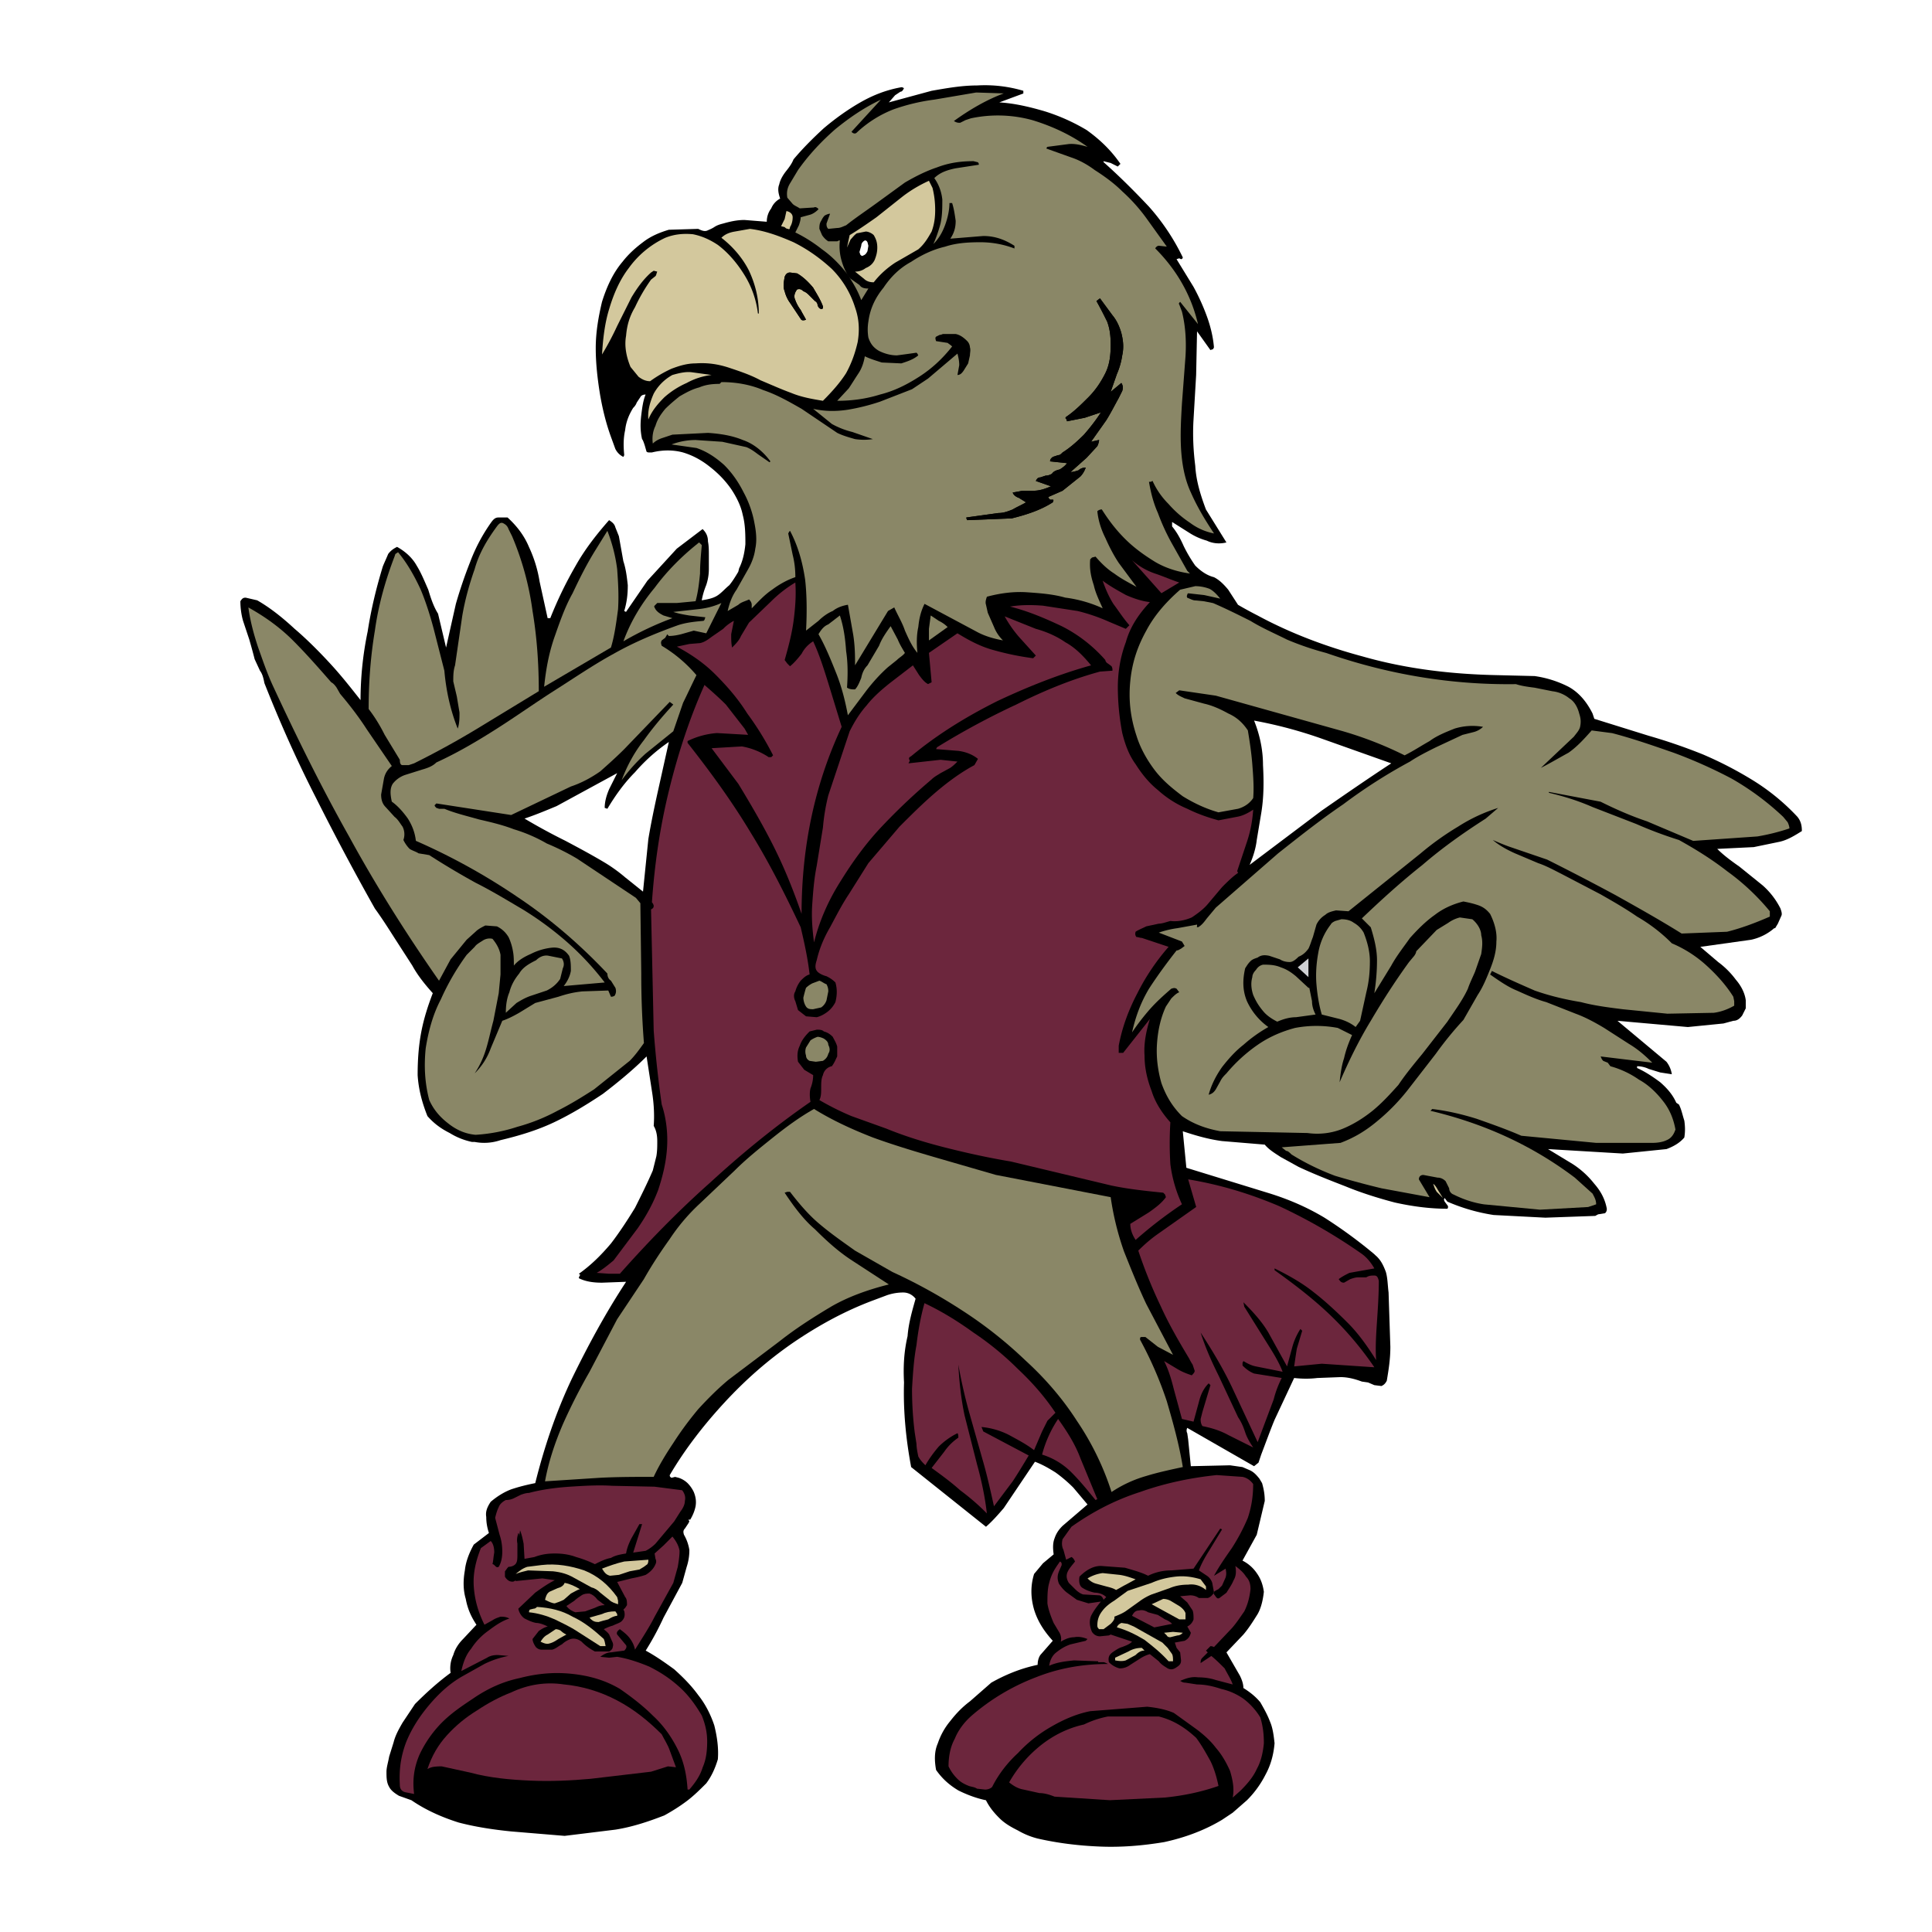 <svg xmlns="http://www.w3.org/2000/svg" width="2500" height="2500" viewBox="0 0 192.756 192.756"><g fill-rule="evenodd" clip-rule="evenodd"><path fill="#fff" d="M0 0h192.756v192.756H0V0z"/><path d="M24.515 59.629c-.267 0-.355.088-.533.355 0 .622.089 1.333.267 1.955l.622 1.866c.178.622.355 1.244.533 1.956l.534 1.155c.267.355.355.8.444 1.244 1.51 3.822 3.199 7.644 5.155 11.465a261.763 261.763 0 0 0 5.865 11.02c.711.978 1.333 1.955 1.955 2.933l1.778 2.756c.533.978 1.245 1.866 2.044 2.755-.444 1.155-.889 2.488-1.156 3.91s-.355 2.844-.355 4.266c.089 1.422.444 2.755.978 4.088.623.712 1.333 1.245 2.222 1.689a6.893 6.893 0 0 0 2.222.889h.266a5.029 5.029 0 0 0 2.578-.178c1.866-.444 3.644-.978 5.333-1.777 1.688-.8 3.288-1.777 4.888-2.844 1.511-1.156 3.022-2.4 4.355-3.733l.533 3.466c.177 1.066.267 2.312.177 3.467.267.444.355.978.355 1.511v.089c0 .444 0 .889-.088 1.422l-.356 1.422c-.533 1.244-1.155 2.488-1.777 3.732-.711 1.156-1.511 2.4-2.399 3.556-.978 1.155-1.955 2.133-3.199 3.021.089.089.178.089.089.178l-.089.178v.089c.711.355 1.511.444 2.311.444l2.399-.089c-2.044 3.11-3.821 6.399-5.421 9.688-1.6 3.377-2.755 6.843-3.644 10.398-.888.178-1.6.355-2.4.621-.711.268-1.422.712-2.044 1.245-.355.532-.533.978-.444 1.511 0 .533.089 1.066.267 1.6l-1.511 1.155c-.444.8-.8 1.688-.889 2.577-.178.979-.178 1.955.089 2.844.178.979.533 1.777 1.066 2.577l-1.333 1.423c-.444.444-.8.978-.978 1.6a3.022 3.022 0 0 0-.266 1.777c-1.333.978-2.489 2.044-3.555 3.11l-1.244 1.866c-.356.623-.711 1.244-.889 1.956l-.444 1.421c-.089.534-.267 1.067-.267 1.512 0 .533 0 1.066.267 1.511.178.355.533.622.977.889l1.245.444c1.421.978 3.021 1.688 4.71 2.223 1.688.443 3.466.71 5.243.889l5.333.443 5.066-.622c1.688-.267 3.288-.8 4.888-1.422.8-.444 1.511-.889 2.222-1.422.711-.533 1.333-1.155 1.955-1.777.534-.711.889-1.511 1.156-2.399.089-1.156-.089-2.311-.355-3.378-.355-1.066-.889-2.133-1.6-3.021-.711-.978-1.51-1.777-2.399-2.577-.978-.711-1.867-1.333-2.845-1.866a28.61 28.61 0 0 0 1.778-3.288l1.867-3.467.444-1.6a5.19 5.19 0 0 0 .266-1.688 4.358 4.358 0 0 0-.534-1.511c-.088-.267-.088-.444.089-.622l.355-.533.089-.178-.089-.178h.178c.267-.444.444-.889.533-1.333.089-.533 0-.978-.177-1.422a3.21 3.21 0 0 0-.622-.889 2.339 2.339 0 0 0-.889-.533l-.356-.09-.355.09c-.178-.09-.178-.179-.178-.268 1.511-2.577 3.377-4.977 5.421-7.198 2.133-2.311 4.355-4.267 6.933-6.044 2.489-1.688 5.065-3.11 7.91-4.177l1.422-.533a5.022 5.022 0 0 1 1.599-.267c.444 0 .889.178 1.244.622-.355 1.244-.711 2.488-.8 3.732-.355 1.511-.444 3.022-.355 4.622-.089 2.755.178 5.599.711 8.442l7.465 5.955c.623-.533 1.244-1.244 1.777-1.866l3.111-4.621c.711.266 1.334.621 2.045 1.065.621.444 1.242.978 1.777 1.512l1.422 1.688-2.49 2.133c-.355.355-.621.711-.799 1.244-.178.444-.178.978-.09 1.6l-1.064.889-.889 1.066c-.355 1.155-.355 2.311 0 3.555.355 1.156.977 2.134 1.865 3.111l-1.244 1.422c-.178.267-.266.622-.266.978-1.689.355-3.201.978-4.623 1.777l-2.132 1.866c-.711.533-1.333 1.155-1.955 1.955a6.837 6.837 0 0 0-1.245 2.222c-.355.801-.355 1.689-.178 2.667.622.889 1.333 1.511 2.222 2.044.889.444 1.866.8 2.754.978.355.711.801 1.244 1.334 1.777s1.154.889 1.865 1.244a7.595 7.595 0 0 0 1.957.8c1.953.444 3.998.711 6.221.8 2.133.089 4.266-.089 6.398-.444 2.045-.444 4-1.155 5.777-2.222l1.066-.711 1.422-1.244a9.945 9.945 0 0 0 1.865-2.578c.533-.977.801-2.043.889-3.11-.088-.8-.178-1.511-.443-2.133-.268-.711-.623-1.333-.979-1.955-.443-.533-.977-.978-1.688-1.422 0-.444-.178-.889-.355-1.244l-1.334-2.311 1.689-1.777c.533-.623.977-1.333 1.422-2.045.355-.622.533-1.422.621-2.222-.088-.622-.266-1.244-.711-1.865a3.793 3.793 0 0 0-1.422-1.245l1.422-2.577.801-3.377c0-.622-.09-1.156-.268-1.777l-.266-.445c-.355-.443-.623-.711-1.066-.889l-.623-.267-1.244-.177-3.91.089-.266-2.667-.09-.622a.571.571 0 0 1 0-.533l5.422 3.11 1.244.712.443-.356.268-.8c.443-1.155.889-2.399 1.332-3.466l1.955-4.178c.801.09 1.602.09 2.311 0l2.312-.088c.711 0 1.422.178 2.133.444l.621.089.623.267.711.089c.178-.089.355-.178.533-.533.178-1.066.355-2.133.355-3.378l-.178-5.421c-.09-.711-.09-1.422-.268-2.044-.266-.711-.533-1.244-1.066-1.688l-.088-.089a47.772 47.772 0 0 0-4.977-3.645c-1.777-1.065-3.645-1.866-5.689-2.488l-8.086-2.488-.357-3.644c1.334.444 2.578.8 3.912.978l4.266.355c.443.533 1.066.889 1.6 1.244l1.777.978c1.512.711 3.109 1.333 4.711 1.955 1.51.622 3.199 1.155 4.887 1.6 1.6.355 3.377.622 5.244.622.09-.089.09-.267 0-.355l-.266-.355c-.09-.178-.09-.267 0-.355l.266.355a18.598 18.598 0 0 0 4.621 1.333l5.154.267 4.979-.177c.176-.09.266-.178.443-.178l.533-.09c.088-.088.178-.178.178-.444-.178-.978-.621-1.777-1.244-2.488a8.821 8.821 0 0 0-2.133-1.955l-2.488-1.511 7.465.444 4.355-.444c.711-.267 1.332-.622 1.777-1.156.09-.532.09-1.065 0-1.688-.178-.533-.268-1.066-.533-1.6l-.268-.179c-.355-.8-.889-1.422-1.6-2.044-.711-.533-1.51-1.066-2.311-1.422v-.178c.355 0 .801.089 1.156.267l1.154.355 1.156.178a2.684 2.684 0 0 0-.533-1.244l-4.889-4.088 7.021.622 3.555-.355.979-.267c.355 0 .621-.178.889-.533l.355-.711v-.8c-.09-.711-.445-1.422-.979-2.044a8.415 8.415 0 0 0-1.777-1.778l-1.777-1.511 5.066-.71a5.175 5.175 0 0 0 2.311-1.156h.088l.268-.444.355-.8c.088-.178 0-.444-.09-.711a7.631 7.631 0 0 0-1.777-2.311l-2.311-1.866c-.889-.622-1.6-1.155-2.223-1.777l3.645-.178 2.578-.533c.799-.178 1.51-.623 2.221-1.067 0-.534-.088-.978-.443-1.422a21.612 21.612 0 0 0-4.443-3.643 37.78 37.78 0 0 0-4.977-2.578 55.685 55.685 0 0 0-5.422-1.866l-5.422-1.689-.178-.533c-.621-1.245-1.422-2.134-2.398-2.667a10.745 10.745 0 0 0-3.379-1.067l-3.643-.089c-4.623-.089-9.154-.622-13.51-1.866-3.645-.978-7.199-2.311-10.486-4.088a39.139 39.139 0 0 1-1.955-1.066l-.979-1.511c-.443-.533-.889-.977-1.422-1.245-.711-.177-1.334-.621-1.865-1.155a13.98 13.98 0 0 1-1.156-1.956c-.355-.799-.711-1.422-1.156-1.955v-.444l1.689 1.066a6.39 6.39 0 0 0 1.777.8c.533.267 1.244.356 1.955.178l-2.043-3.288c-.535-1.422-.979-2.844-1.066-4.355-.178-1.422-.268-2.933-.178-4.533l.266-4.532.09-4.355 1.332 1.867.268-.089.088-.177c-.088-1.067-.355-2.133-.711-3.111a21.312 21.312 0 0 0-1.332-2.933l-1.689-2.755.266-.088.178.088a.19.19 0 0 0 .178-.178 21.89 21.89 0 0 0-3.377-5.066c-1.422-1.511-2.932-3.021-4.531-4.443v-.089l.711.177.711.355.266-.266c-.977-1.422-2.133-2.488-3.377-3.377a19.411 19.411 0 0 0-4.178-1.867c-1.51-.444-3.021-.8-4.531-.889l2.398-.889v-.268a13.462 13.462 0 0 0-4.621-.533c-1.51 0-3.021.267-4.532.533l-4.266 1.156.622-.711.533-.355c.178 0 .267-.178.355-.355l-.178-.089h-.089c-1.511.267-2.844.8-4.088 1.511s-2.489 1.6-3.644 2.577c-1.067.978-2.133 2.044-3.022 3.11-.178.445-.444.8-.8 1.245-.267.355-.534.8-.623 1.244-.178.444-.089.889.089 1.422a1.934 1.934 0 0 0-.889.978 2.18 2.18 0 0 0-.444 1.333l-2.222-.178c-.8 0-1.511.178-2.133.355-.356.088-.622.178-.889.355s-.533.267-.711.355c-.267.089-.534 0-.889-.178l-2.932.089c-.889.267-1.778.622-2.578 1.244-.711.533-1.422 1.155-2.044 1.955-.978 1.155-1.6 2.577-2.044 3.999-.355 1.511-.622 3.022-.622 4.622 0 1.511.178 3.11.444 4.71.267 1.511.622 2.933 1.155 4.355l.355.978c.178.355.444.623.8.8l.089-.177c-.089-.889-.089-1.689.089-2.489.089-.799.356-1.51.8-2.221.088-.089.266-.267.355-.534l.355-.533c.089-.178.267-.267.533-.267-.266.623-.355 1.422-.444 2.133-.089.8-.089 1.511.089 2.311.089.089.177.355.266.622l.178.622c.089.089.177.089.355.089h.178c1.066-.266 2.133-.266 3.111 0 .889.267 1.777.711 2.666 1.422.8.623 1.511 1.333 2.133 2.222.533.8.978 1.688 1.155 2.577.267.978.267 2.044.267 2.933-.089.889-.267 1.688-.622 2.399l-.089.355c-.267.444-.533.889-.889 1.333-.444.356-.8.8-1.244 1.067-.444.266-.978.355-1.511.444a7.583 7.583 0 0 1 .444-1.511 5.023 5.023 0 0 0 .267-1.6V55.45c0-.533 0-.978-.089-1.422 0-.533-.178-.889-.534-1.244l-2.577 1.956-2.933 3.199-2.133 3.11-.178-.088c.267-.889.355-1.689.355-2.578-.089-.8-.178-1.6-.444-2.399l-.444-2.489-.355-.889c-.089-.355-.355-.533-.622-.711-1.333 1.511-2.488 3.022-3.377 4.622a39.31 39.31 0 0 0-2.489 5.155h-.266l-.8-3.644a12.979 12.979 0 0 0-1.067-3.466c-.444-1.067-1.155-2.044-2.133-2.933h-.889c-.267 0-.444.089-.711.444a17.329 17.329 0 0 0-2.133 4 45.932 45.932 0 0 0-1.422 4.177l-.978 4.355-.8-3.377c-.444-.711-.711-1.511-.978-2.4-.355-.8-.711-1.688-1.156-2.399-.444-.8-1.155-1.422-1.955-1.866-.355.178-.622.355-.889.711-.178.444-.355.8-.533 1.244-.622 2.044-1.155 4.177-1.511 6.488a33.694 33.694 0 0 0-.711 6.843c-.978-1.244-1.955-2.489-3.11-3.733-1.067-1.155-2.311-2.399-3.466-3.377-1.244-1.155-2.488-2.133-3.733-2.844l-1.147-.266zm42.216 14.397l-1.067 4.799c-.355 1.6-.711 3.289-.978 4.888l-.533 5.244-1.778-1.422a15.692 15.692 0 0 0-1.955-1.422c-1.333-.8-2.666-1.511-4-2.222a59.81 59.81 0 0 1-4.088-2.222c1.067-.355 2.133-.8 3.2-1.244l6.043-3.289-.8 1.6c-.267.622-.444 1.244-.444 1.866l.267.089c.799-1.333 1.688-2.578 2.754-3.644a17.626 17.626 0 0 1 3.379-3.021zm58.656 9.776l.445-2.666c.266-1.6.266-3.2.178-4.799 0-1.6-.355-3.11-.889-4.443a44.143 44.143 0 0 1 6.932 1.866l6.754 2.399c-2.311 1.511-4.621 3.11-6.932 4.71l-7.199 5.421c.355-.799.623-1.688.711-2.488z"/><path d="M39.446 55.274l-.089.267c-.889 2.311-1.6 4.799-1.955 7.376-.444 2.666-.622 5.243-.622 7.821.622.8 1.156 1.688 1.6 2.577l1.511 2.488c0 .355.089.533.267.533h.622l.533-.178a86.914 86.914 0 0 0 6.31-3.466l6.132-3.732c0-2.666-.178-5.333-.623-7.999a28.914 28.914 0 0 0-2.043-7.466l-.355-.711a.91.91 0 0 0-.445-.533c-.267-.178-.444-.089-.711.267-.977 1.333-1.777 2.667-2.222 4.266-.533 1.511-.977 3.11-1.244 4.71l-.711 4.888c-.178.533-.178 1.066-.178 1.6l.355 1.51.267 1.6c0 .533 0 1.066-.178 1.6-.711-1.777-1.155-3.732-1.333-5.777l-1.066-4.177c-.356-1.333-.8-2.755-1.333-3.999-.622-1.333-1.333-2.578-2.221-3.644l-.268.179z" fill="#8a8767"/><path d="M33.047 68.072c-1.245-1.422-2.488-2.844-3.822-4.177s-2.844-2.4-4.444-3.289c.178 1.333.533 2.667.978 4 .445 1.245.889 2.578 1.512 3.911 2.31 4.977 4.799 10.042 7.554 14.931 2.666 4.888 5.688 9.688 8.976 14.398l1.156-2.133 1.6-1.955.889-.8c.267-.267.622-.445.978-.623l1.155.089c.533.266.889.622 1.156 1.066.177.356.355.889.444 1.422.089.444.089.978.089 1.422.444-.534 1.066-.889 1.688-1.156A5.985 5.985 0 0 1 55 94.556c.799-.089 1.333.178 1.777.799.178.445.178.979.178 1.512-.089.533-.355 1.065-.711 1.511l4.088-.355a27.785 27.785 0 0 0-3.821-4.089 32.382 32.382 0 0 0-4.354-3.199c-1.512-.889-3.111-1.866-4.711-2.666a78.759 78.759 0 0 1-4.621-2.755l-1.067-.178c-.266-.177-.622-.266-.889-.444a3.224 3.224 0 0 1-.622-.889 1.683 1.683 0 0 0-.088-1.333c-.267-.355-.444-.711-.8-.978l-.889-.977c-.355-.356-.444-.8-.444-1.245l.267-1.511c.088-.533.355-.978.799-1.333l-2.488-3.644c-.8-1.244-1.688-2.4-2.666-3.555l-.355-.622c-.18-.267-.358-.445-.536-.533z" fill="#8a8767"/><path d="M40.424 77.314a2.647 2.647 0 0 0-1.244.889c-.267.444-.267.977-.089 1.777.623.444 1.155 1.066 1.6 1.688.445.71.711 1.422.801 2.222a63.17 63.17 0 0 1 10.131 5.599c3.2 2.133 6.221 4.711 8.977 7.644 0 .267.088.533.355.711l.444.711c.089.267.089.533-.089.8-.178.089-.267.089-.355.089l-.267-.622-2.577.089c-.889.089-1.6.267-2.399.533l-2.311.622-1.6.978c-.622.355-1.155.622-1.688.8l-1.155 2.755a6.654 6.654 0 0 1-1.6 2.488c.534-.799.889-1.6 1.156-2.488s.444-1.777.711-2.755l.533-2.755.178-1.866v-1.956c-.089-.533-.355-1.066-.8-1.6-.355-.089-.711 0-.977.178-.267.177-.623.356-.801.622l-.799.8a24.113 24.113 0 0 0-2.577 4.444c-.8 1.511-1.244 3.199-1.511 4.888-.178 1.777-.088 3.467.356 5.155.444.978 1.066 1.688 1.866 2.311.889.711 1.778 1.066 2.755 1.155a16.524 16.524 0 0 0 4.177-.8 18.722 18.722 0 0 0 4-1.601c1.244-.621 2.399-1.333 3.644-2.133l3.555-2.844c.533-.533.977-1.155 1.421-1.777a87.319 87.319 0 0 1-.267-6.932l-.089-7.021-.444-.533-5.866-3.91a23.779 23.779 0 0 0-3.021-1.511 15.305 15.305 0 0 0-3.288-1.421c-1.156-.445-2.311-.712-3.466-.978-1.244-.355-2.399-.622-3.466-1.066h-.533l-.266-.089c-.089-.088-.178-.177-.178-.266l.178-.178L51 81.314l5.955-2.844c1.066-.355 2.044-.889 2.933-1.511.8-.711 1.6-1.422 2.399-2.222l4.533-4.71.355.267c-1.067 1.155-2.044 2.311-2.933 3.555-.978 1.244-1.688 2.577-2.222 4a17.16 17.16 0 0 1 2.399-2.667l2.755-2.222.978-2.844c.444-.889.889-1.866 1.333-2.755a13.846 13.846 0 0 0-3.466-2.933c-.089-.267-.089-.355 0-.533l.356-.267c.088-.178.177-.267.177-.355l.178.178c.444 0 .889-.089 1.244-.178l1.244-.355 1.244.267 1.511-3.021c-.8.355-1.511.533-2.4.622l-2.399.266c.534.178 1.066.267 1.6.356l1.6.178-.089.267-.089.089c-.978.088-1.778.178-2.577.444-2.223.8-4.355 1.688-6.399 2.844-1.955 1.067-3.911 2.4-5.866 3.644s-3.822 2.577-5.777 3.821-3.91 2.4-6.043 3.377c-.355.355-.8.533-1.422.711l-1.688.531zM84.95 13.147l2.933-3.2c-1.688.8-3.11 1.778-4.533 2.933-1.421 1.244-2.667 2.578-3.732 4.088l-.8 1.333c-.267.444-.355.888-.267 1.421l.534.623c.178.178.444.266.71.444l1.422-.089c.089-.089.355 0 .445.178-.267.267-.534.444-.8.533l-.978.267c0 .267-.089.533-.177.8l-.357.712a14.8 14.8 0 0 1 2.667 1.688c.888.622 1.688 1.422 2.399 2.311.622.889 1.155 1.777 1.511 2.754l.711-1.155c-.444 0-.711-.089-.889-.355l-.889-.623c-.444-.533-.71-1.155-.888-1.777a5.175 5.175 0 0 1-.178-2.044h-.088l-.178.089h-.889a2.073 2.073 0 0 1-.622-.622l-.267-.622c0-.267 0-.533.178-.8.089-.177.177-.355.355-.533.177-.088.355-.177.533-.177l-.356.978c0 .178 0 .355.178.533l.889-.089c.355 0 .622-.178.889-.267.889-.711 1.955-1.422 2.933-2.133l2.933-2.133c1.066-.623 2.133-1.156 3.2-1.511 1.156-.445 2.311-.622 3.644-.622l.355.089c.09 0 .178.088.178.267l-2.311.355c-.889.178-1.6.444-2.133.978.444.622.711 1.333.8 2.133 0 .8 0 1.6-.178 2.4a13.795 13.795 0 0 1-.711 2.044c.534-.533.889-1.155 1.156-1.866.266-.711.444-1.511.444-2.222h.267c.178.534.267 1.156.355 1.777 0 .711-.177 1.245-.533 1.778l3.289-.267c1.154 0 2.133.355 3.109.978v.267a9.532 9.532 0 0 0-3.465-.622c-1.245 0-2.4.089-3.466.444-1.156.267-2.311.8-3.378 1.511-1.155.623-2.044 1.511-2.754 2.577-.8.978-1.333 2.045-1.511 3.378a4.827 4.827 0 0 0 0 1.6c.178.533.444.978 1.066 1.333.533.267 1.155.444 1.777.444.711-.089 1.333-.178 1.956-.267l.089.089.089.178c-.533.444-1.156.622-1.689.8l-1.955-.089c-.534-.178-1.156-.355-1.689-.622-.089.533-.267 1.155-.622 1.688s-.622.978-.978 1.511l-1.155 1.244c1.422 0 2.844-.178 4.266-.623 1.422-.355 2.666-.978 3.911-1.777 1.244-.8 2.311-1.777 3.289-3.021-.178-.178-.355-.267-.445-.355l-1.155-.178c-.089-.266-.089-.355 0-.444l.355-.177c.178 0 .267-.089.355-.089h1.244c.444.089.8.355 1.156.71a.96.96 0 0 1 .267.623c.089.267 0 .533 0 .8l-.178.8-.444.711c-.178.267-.356.444-.623.444l.178-.978c0-.444-.089-.8-.178-1.155l-2.932 2.488-1.601 1.066-3.199 1.244a21.02 21.02 0 0 1-3.199.8c-1.156.177-2.311.177-3.466-.089l1.867 1.511a8.178 8.178 0 0 0 2.044.8l2.044.711a5.938 5.938 0 0 1-1.777 0c-.623-.178-1.244-.355-1.777-.622l-3.555-2.4c-1.244-.711-2.489-1.422-3.821-1.866-1.245-.533-2.667-.8-4.177-.8l-.178.178c-.799 0-1.421.089-2.044.355-.71.178-1.333.533-1.955.889-.445.355-.978.8-1.421 1.244-.445.534-.801 1.067-.979 1.689-.267.533-.355 1.155-.267 1.777.267-.267.622-.444.889-.533l1.067-.355 3.555-.178c1.244.088 2.4.267 3.466.711 1.067.355 2.044 1.155 2.755 2.133l-.089.089-1.155-.8c-.355-.267-.711-.533-1.155-.711l-2.399-.533-2.667-.178a6.8 6.8 0 0 0-2.399.444l2.489.355c1.066.355 1.955.978 2.754 1.688.801.8 1.422 1.689 1.956 2.755.533.978.889 2.044 1.066 3.021.178.889.267 1.777.089 2.578-.089.711-.355 1.422-.711 2.044l-1.155 2.044c-.444.623-.711 1.333-.889 2.133l1.066-.622c.267-.267.711-.355 1.066-.533.178.178.267.355.267.533v.355c.622-.622 1.244-1.333 2.044-1.867.71-.533 1.51-.977 2.31-1.245 0-.799-.088-1.51-.266-2.222l-.444-2.133.089-.178.089-.088c.8 1.51 1.245 3.11 1.51 4.888.179 1.6.179 3.377.089 5.065l1.245-.978c.444-.445.978-.8 1.421-.978.445-.356.978-.533 1.511-.622l.533 3.021c.178 1.155.178 2.133.178 3.021l3.289-5.421.622-.356c.355.8.8 1.511 1.066 2.311.355.8.711 1.6 1.245 2.222-.089-.889-.089-1.777.089-2.577.089-.889.266-1.6.622-2.311l5.156 2.755c.799.444 1.688.711 2.666.889a3.876 3.876 0 0 1-.889-1.333l-.623-1.422-.178-.8c-.088-.267 0-.533.09-.8 1.332-.355 2.666-.533 3.998-.444 1.246.088 2.578.177 3.822.533a12.92 12.92 0 0 1 3.732 1.066c-.355-.8-.711-1.511-.889-2.311-.266-.8-.445-1.6-.355-2.577l.178-.178.355-.089c.533.622 1.156 1.244 1.867 1.688.711.533 1.422.888 2.221 1.333l-1.777-2.399c-.533-.8-.977-1.689-1.332-2.488-.445-.889-.711-1.778-.801-2.667a.684.684 0 0 1 .445-.178c.621.978 1.332 1.955 2.311 2.933.889.888 1.865 1.599 3.021 2.311 1.066.622 2.221.977 3.467 1.155l-.268-.266-1.6-2.845a21.383 21.383 0 0 1-1.334-2.933c-.443-.978-.711-2.044-.889-3.11h.178l.178-.089c.355.8.889 1.6 1.602 2.311a10.65 10.65 0 0 0 2.133 1.866c.711.533 1.51.889 2.398 1.066-.889-1.333-1.688-2.666-2.311-4.088-.621-1.333-.889-2.844-.979-4.355-.088-1.511 0-3.021.09-4.533l.355-4.71c.09-1.511 0-3.021-.355-4.444l-.268-.711c-.088-.088 0-.178.09-.267l1.777 2.222a15.055 15.055 0 0 0-1.6-4.088c-.711-1.245-1.6-2.4-2.666-3.466.088-.178.266-.267.355-.267l.799.089-2.043-2.844a17.167 17.167 0 0 0-2.4-2.667c-.799-.799-1.777-1.511-2.754-2.133-.711-.533-1.512-.978-2.312-1.245l-2.488-.889v-.088l.09-.089 2.043-.267c.623-.088 1.334.089 1.957.267-1.602-1.155-3.467-2.044-5.512-2.666a12.952 12.952 0 0 0-6.131-.178l-.534.178-.533.267c-.177 0-.355 0-.622-.178 1.6-1.155 3.289-2.133 4.976-2.755l-2.754-.089-4.178.71a19.672 19.672 0 0 0-4.088.978 11.4 11.4 0 0 0-3.555 2.222c-.089.089-.178.178-.267.178-.179.009-.267-.081-.356-.17zm24.441 16.887l.355-.267 1.244 1.688c.443.533.711 1.155.889 1.778.178.71.266 1.422.088 2.222a7.323 7.323 0 0 1-.533 1.866l-.621 1.777 1.066-.889c.178.267.178.534.088.8l-.355.711c-.443.8-.799 1.511-1.244 2.222l-1.51 2.133.799-.178c0 .178-.088.444-.178.623l-1.066 1.155-1.6 1.422c.268 0 .533-.089.801-.178.176-.177.443-.266.709-.266a2.359 2.359 0 0 1-.533.889l-1.777 1.422-1.42.622c0 .089.088.178.176.267h.268c.088 0 .088.089 0 .267-1.244.8-2.666 1.244-4.088 1.6l-4.444.178-.089-.178v-.09l3.199-.444c.533 0 .979-.178 1.424-.355.443-.267.887-.444 1.332-.711l-.711-.444c-.268-.089-.533-.267-.621-.533l.977-.178h1.066c.623 0 1.154-.178 1.777-.444l-1.512-.533c.09-.178.18-.355.445-.355l.533-.178c.268 0 .443-.089.623-.178.176-.266.443-.355.799-.444.266-.177.533-.355.711-.622l-1.689-.178c0-.266.18-.355.268-.444l.533-.177c.178 0 .268-.089.443-.267.713-.444 1.424-1.066 2.135-1.777.621-.711 1.244-1.511 1.688-2.222l-1.6.534-1.777.355-.088-.266c-.09 0-.09-.089 0-.178.799-.533 1.51-1.244 2.221-1.955.711-.711 1.244-1.511 1.689-2.4.443-.889.533-1.866.533-2.844 0-.889-.09-1.599-.355-2.31a43.109 43.109 0 0 0-1.068-2.048z" fill="#8a8767"/><path d="M109.746 29.767l-.355.267c.355.622.711 1.333 1.066 2.044.266.711.355 1.421.355 2.31 0 .978-.09 1.956-.533 2.844-.445.889-.979 1.688-1.689 2.4-.711.711-1.422 1.421-2.221 1.955-.09.089-.09.178 0 .178l.088.266 1.777-.355 1.6-.534c-.443.711-1.066 1.511-1.688 2.222-.711.711-1.422 1.333-2.135 1.777-.176.178-.266.267-.443.267l-.533.177c-.088.089-.268.178-.268.444l1.689.178c-.178.266-.445.444-.711.622-.355.089-.623.178-.799.444-.18.089-.355.178-.623.178l-.533.178c-.266 0-.355.178-.445.355l1.512.533c-.623.267-1.154.444-1.777.444h-1.066l-.977.178c.088.267.354.444.621.533l.711.444c-.445.267-.889.444-1.332.711-.445.178-.891.355-1.424.355l-3.199.444v.089l.089.178 4.444-.178c1.422-.355 2.844-.8 4.088-1.6.088-.178.088-.267 0-.267h-.268c-.088-.089-.176-.178-.176-.267l1.42-.622 1.777-1.422c.268-.267.445-.623.533-.889-.266 0-.533.089-.709.266-.268.089-.533.178-.801.178l1.6-1.422 1.066-1.155c.09-.178.178-.445.178-.623l-.799.178 1.51-2.133c.445-.71.801-1.421 1.244-2.222l.355-.711c.09-.266.09-.533-.088-.8l-1.066.889.621-1.777a7.283 7.283 0 0 0 .533-1.866c.178-.8.09-1.511-.088-2.222-.178-.623-.445-1.245-.889-1.778l-1.242-1.683z"/><path d="M89.304 26.212l2.311-1.333c.622-.533.978-1.155 1.333-1.777.267-.711.355-1.422.355-2.133 0-.8-.089-1.511-.266-2.222l-.356-.711c-.977.444-1.866.978-2.666 1.6l-2.577 2.044c-.889.622-1.777 1.244-2.666 1.777l-.267 1.244.355-.8c.178-.178.355-.444.623-.622l.889-.178c.267 0 .622.178.8.355.267.444.355.8.355 1.244s-.089.8-.266 1.244c-.178.356-.445.622-.889.8a1.71 1.71 0 0 1-1.066.355l.889.711c.267.267.622.355.978.355.62-.798 1.332-1.419 2.131-1.953z" fill="#d3c89d"/><path d="M86.638 24.523l-.089-.355c-.089-.178-.178-.178-.267-.178-.178.089-.355.267-.355.533l-.178.622.089.267c.089.088.178.177.267.088.267-.088.355-.267.444-.444l.089-.533z" fill="#fff"/><path d="M85.572 34.122c.178-1.067.178-2.222-.267-3.466a9.422 9.422 0 0 0-2.311-3.822c-1.155-1.066-2.399-1.955-3.822-2.666-1.422-.622-2.844-1.155-4.354-1.333l-1.511.267c-.533.089-.978.267-1.333.622 1.155.889 2.133 2.044 2.755 3.288.622 1.333.978 2.755.978 4.266h-.089a9.352 9.352 0 0 0-1.333-3.822c-.711-1.155-1.6-2.222-2.666-3.021-.8-.533-1.6-.889-2.489-1.066-.977-.089-1.866 0-2.754.355a9.377 9.377 0 0 0-3.644 3.022c-.889 1.155-1.511 2.577-1.956 4.087-.444 1.422-.622 3.022-.711 4.533a28.858 28.858 0 0 0 1.511-2.844l1.422-2.844c.534-.889 1.156-1.777 1.956-2.488l.266-.178.355.089c-.088.178-.088.355-.178.445l-.444.355a16.998 16.998 0 0 0-1.6 2.755c-.533.889-.8 1.778-.889 2.844-.178.978 0 2.044.444 3.111l.8.978c.355.267.71.444 1.155.444a12.258 12.258 0 0 1 2.133-1.244c.711-.267 1.511-.533 2.399-.533 1.245-.089 2.311.089 3.377.444s2.133.711 3.11 1.244c1.066.444 2.044.889 3.021 1.244 1.067.445 2.134.622 3.2.8.889-.889 1.688-1.778 2.311-2.755.536-.978.891-1.956 1.158-3.111zm-5.421-5.066c-.178-.177-.356-.266-.623-.177-.267.355-.355.71-.178 1.066.089.267.267.623.534.978.178.355.355.622.533.978-.266.089-.444.089-.533-.089l-1.066-1.6a3.357 3.357 0 0 1-.533-1.156c-.178-.444-.089-.889 0-1.422.089-.267.266-.444.533-.444l.711.088c.623.355 1.155.889 1.6 1.422.356.623.711 1.156.978 1.867v.178l-.088.088c-.267 0-.355-.177-.445-.355a.487.487 0 0 0-.267-.444l-.535-.534c-.177-.177-.355-.355-.621-.444z" fill="#d3c89d"/><path d="M79.528 28.878c.266-.089.444 0 .623.177.266.089.444.267.622.444l.533.534a.488.488 0 0 1 .267.444c.089.178.178.355.445.355l.088-.088v-.178c-.266-.711-.622-1.244-.978-1.867-.445-.533-.977-1.066-1.6-1.422l-.711-.088c-.267 0-.444.177-.533.444-.089.533-.178.978 0 1.422.089.356.266.8.533 1.156l1.066 1.6c.089.178.267.178.533.089-.178-.355-.355-.622-.533-.978a3.635 3.635 0 0 1-.534-.978c-.176-.355-.087-.71.179-1.066z"/><path d="M93.659 61.939l-.8-.533-.178 1.333v1.155l1.867-1.333a3.195 3.195 0 0 0-.889-.622z" fill="#8a8767"/><path d="M104.059 60.429c-1.156-.089-2.223-.089-3.289.089 1.777.444 3.465 1.155 5.154 1.955 1.6.8 3.111 1.955 4.355 3.377 0 .088.088.266.266.355l.355.266c.09.178.09.267.09.444l-1.244.089c-2.934.8-5.688 1.956-8.355 3.289a75.762 75.762 0 0 0-7.909 4.266l-.089.178 2.222.178c.71.089 1.422.355 1.956.8l-.355.622c-1.334.711-2.667 1.688-3.911 2.755s-2.4 2.222-3.555 3.377l-3.11 3.644-1.956 3.11c-.71 1.067-1.244 2.133-1.866 3.288-.622 1.066-1.067 2.133-1.333 3.289-.178.534-.178.889.088 1.156.178.178.533.355.889.444.356.177.622.355.889.622.178.622.178 1.244 0 1.955a2.774 2.774 0 0 1-.8.978c-.355.267-.71.444-1.066.533l-1.067-.089-.8-.622-.267-.889c-.177-.355-.177-.711 0-.978a3 3 0 0 1 .534-1.066c.267-.268.533-.533.889-.622-.177-1.6-.533-3.2-.889-4.711-1.511-3.199-3.111-6.398-4.977-9.42-1.866-3.11-3.999-6.043-6.31-8.977v-.178a7.982 7.982 0 0 1 2.933-.799l3.11.178-.355-.623-1.866-2.399c-.711-.712-1.422-1.333-2.133-1.956-1.511 3.377-2.666 6.932-3.555 10.576-.889 3.644-1.422 7.288-1.689 11.109.088.089.177.267.177.355 0 .178-.089.267-.266.355l.266 12.087c.178 2.399.445 4.888.8 7.377.444 1.333.622 2.844.533 4.266-.089 1.511-.445 2.933-.889 4.266-.534 1.422-1.245 2.667-2.044 3.822l-2.399 3.199c-.533.444-1.066.889-1.688 1.244l1.244.089h1.066c2.755-3.11 5.777-6.222 8.977-9.065 3.288-3.021 6.576-5.688 10.042-8.088-.089-.532-.089-.977 0-1.333.178-.444.267-.889.267-1.333l-.889-.533-.622-.8c-.089-.533-.089-1.066.177-1.6.178-.533.533-.978.978-1.422l.711-.177c.266 0 .533 0 .711.177.355.089.622.267.888.533.178.355.355.622.445.978v.978c-.178.355-.267.622-.533.978a1.14 1.14 0 0 0-.889.889c-.177.355-.177.801-.177 1.244 0 .533 0 .89-.178 1.245a26.963 26.963 0 0 0 3.2 1.599l3.466 1.245c1.956.8 3.999 1.422 6.132 1.955s4.177.978 6.31 1.333l10.043 2.4c1.689.354 3.377.532 5.154.71l.178.178.09.267c-.445.623-1.066 1.066-1.689 1.512l-1.865 1.154c0 .534.178 1.067.533 1.601a42.571 42.571 0 0 1 4.621-3.556 13.555 13.555 0 0 1-1.156-3.999 33.077 33.077 0 0 1 0-4.177c-.799-.889-1.51-1.956-1.865-3.111-.445-1.155-.711-2.311-.711-3.555-.09-1.244.178-2.488.533-3.644l-2.666 3.377h-.445v-.711c.355-1.866.979-3.555 1.867-5.243.799-1.6 1.865-3.2 3.111-4.622l-2.668-.889c-.178 0-.355-.089-.533-.089-.088-.088-.178-.267-.088-.533.266-.178.711-.356 1.066-.533l1.244-.267c.355 0 .799-.178 1.154-.267.801.089 1.512-.089 2.135-.355.533-.355 1.154-.8 1.6-1.333l1.422-1.688c.533-.533 1.066-1.066 1.6-1.422l-.09-.178.979-2.932c.355-1.067.533-2.045.621-3.2-.533.355-1.066.622-1.6.71l-1.865.356c-.979-.267-2.045-.622-3.111-1.155a10.27 10.27 0 0 1-2.934-1.867c-.889-.711-1.6-1.6-2.221-2.577-.711-.978-1.066-2.044-1.334-3.11a24.554 24.554 0 0 1-.443-4.533c0-1.6.266-3.111.799-4.533.445-1.6 1.334-2.844 2.4-3.999-.801-.089-1.6-.356-2.4-.711-.799-.444-1.6-.889-2.311-1.422.268.8.623 1.6 1.066 2.311.533.711.979 1.422 1.6 2.133l-.178.178-.178.178-1.688-.711a18.462 18.462 0 0 0-3.111-1.066l-3.466-.533zM115.256 57.229a6.776 6.776 0 0 1-2.311-1.333l2.932 3.288 1.777-1.067c-.799-.265-1.599-.622-2.398-.888z" fill="#6c263d"/><path d="M77.929 22.568l.355.089c.089.089.178.178.355.178.089.089.178 0 .178-.178.178-.267.267-.623.267-.978 0-.267-.178-.533-.622-.623l-.178.8-.355.712zM69.042 37.144c-.623-.089-1.333.089-1.955.267a4.714 4.714 0 0 0-1.867 1.866c-.355.8-.622 1.689-.533 2.578.356-.889.978-1.6 1.6-2.222a8.524 8.524 0 0 1 2.222-1.422 6.788 6.788 0 0 1 2.488-.8l-1.955-.267z" fill="#d3c89d"/><path d="M60.599 52.963l-1.156 1.866c-.889 1.422-1.6 2.845-2.311 4.355-.8 1.422-1.333 3.022-1.866 4.533-.534 1.6-.8 3.11-.978 4.799l6.665-3.911c.355-1.155.533-2.488.711-3.821.089-1.422 0-2.755-.089-4a16.05 16.05 0 0 0-.976-3.821zM70.019 54.385l-.267-.267c-1.688 1.333-3.199 2.845-4.443 4.533-1.333 1.6-2.4 3.377-3.111 5.333a30.81 30.81 0 0 1 4.889-2.311l-.889-.267c-.355-.178-.623-.356-.8-.622-.088-.178-.178-.267-.088-.355l.266-.267h1.956l1.866-.178c.267-.978.355-1.867.445-2.755-.002-.889.087-1.867.176-2.844z" fill="#8a8767"/><path d="M79.35 58.117a12.447 12.447 0 0 0-2.399 1.867l-2.222 2.133-.8 1.333c-.178.444-.533.8-.888 1.155-.089-.444-.089-.8-.089-1.333l.267-1.333a4.17 4.17 0 0 0-1.066.8l-1.155.8c-.355.267-.711.533-1.155.622l-1.067.089-1.244.267c1.333.711 2.667 1.6 3.821 2.755 1.245 1.245 2.311 2.489 3.2 3.911a29.3 29.3 0 0 1 2.577 4.177l-.178.178h-.267a7.02 7.02 0 0 0-2.666-1.067l-3.021.178 2.666 3.555c1.244 2.043 2.489 4.176 3.555 6.31 1.067 2.133 1.956 4.354 2.755 6.665 0-6.754 1.333-12.975 4-18.663l-1.333-4.355c-.444-1.421-.889-2.844-1.511-4.177a3.132 3.132 0 0 0-1.155 1.244c-.355.444-.711.889-1.155 1.244l-.267-.266-.266-.355c.355-1.245.711-2.578.889-3.911.174-1.334.263-2.578.174-3.823z" fill="#6c263d"/><path d="M51.799 97.134c-.444.533-.799 1.155-.977 1.866-.267.622-.355 1.333-.355 2.044l1.066-.978c.445-.267.889-.533 1.422-.711l1.6-.533c.533-.267.978-.622 1.333-1.155l.267-1.066c.177-.356.088-.711-.089-.978l-1.333-.267c-.444-.088-.889.089-1.244.445-.712.355-1.333.711-1.69 1.333zM114.367 62.917c-.889 1.6-1.422 3.199-1.6 5.066-.178 1.778 0 3.555.621 5.421.355 1.155.979 2.311 1.777 3.377.801 1.067 1.777 1.866 2.844 2.666 1.156.711 2.312 1.245 3.557 1.6l1.955-.355c.621-.178 1.154-.534 1.51-1.066.09-1.067 0-2.222-.088-3.377-.09-1.155-.268-2.311-.445-3.377-.533-.8-1.154-1.333-1.955-1.688-.799-.444-1.6-.8-2.398-.978l-1.955-.533c-.357-.178-.623-.266-.891-.533l.355-.267 3.645.534 12.709 3.555a36.63 36.63 0 0 1 6.133 2.399c.889-.444 1.688-.978 2.488-1.422.711-.533 1.6-.889 2.488-1.244a6.035 6.035 0 0 1 2.844-.177 2.107 2.107 0 0 1-.977.532l-1.066.268-2.666 1.244c-.891.444-1.779.889-2.578 1.422a52.822 52.822 0 0 0-6.666 4.266c-2.223 1.511-4.355 3.2-6.488 4.888l-6.221 5.421-.889 1.066c-.266.355-.533.711-.889.889-.088 0-.178-.088-.088-.088v-.178l-1.957.355a9.649 9.649 0 0 0-1.865.444l2.311.889.268.444-.357.267c-.178.089-.266.178-.443.178-.979 1.244-1.955 2.578-2.756 3.822-.799 1.333-1.332 2.755-1.688 4.354.533-.8 1.154-1.6 1.777-2.311.711-.8 1.422-1.422 2.133-2.044.266-.089.355-.089.533 0l.265.354c-.266.089-.533.355-.799.622l-.533.8c-.533 1.155-.801 2.399-.889 3.732-.09 1.333.088 2.666.443 3.911.445 1.244 1.066 2.31 2.045 3.287 1.156.801 2.4 1.245 3.822 1.512l8.709.178c1.244.178 2.488 0 3.555-.444s2.045-1.066 2.934-1.778c.977-.8 1.777-1.688 2.576-2.577.711-1.066 1.6-2.133 2.4-3.11l2.488-3.199c.711-1.066 1.512-2.133 2.045-3.288.178-.533.443-1.067.711-1.688l.621-1.778c.09-.622.178-1.245 0-1.866 0-.533-.355-1.156-.889-1.6l-1.244-.178a3.343 3.343 0 0 0-1.154.534l-1.156.711-2.045 2.133c0 .178-.178.444-.266.533l-.445.533c-1.422 1.955-2.666 3.911-3.82 5.866-1.244 2.044-2.223 4.088-3.111 6.132.09-.8.178-1.6.445-2.399.178-.8.443-1.511.799-2.311l-1.422-.711a11.46 11.46 0 0 0-4.266 0c-1.334.355-2.578.889-3.732 1.688a15.742 15.742 0 0 0-3.111 2.844c-.266.267-.443.444-.621.8l-.445.8c-.178.268-.355.445-.711.533.268-.978.711-1.866 1.334-2.755.621-.8 1.332-1.6 2.133-2.222a14.323 14.323 0 0 1 2.488-1.777 6.515 6.515 0 0 1-2.133-2.577c-.445-1.066-.445-2.133-.178-3.288.178-.267.266-.444.533-.711.178-.178.443-.267.711-.355.355-.267.711-.267 1.154-.178l1.068.356c.266.178.621.267.977.267.266 0 .533-.178.889-.533.443-.178.711-.445.979-.8.178-.355.266-.711.443-1.155l.355-1.244a2.3 2.3 0 0 1 .889-.978c.268-.267.711-.355 1.066-.444l1.244.089 7.199-5.777a28.284 28.284 0 0 1 3.732-2.666 16.436 16.436 0 0 1 4-1.867l-1.244 1.067c-2.223 1.422-4.355 2.933-6.311 4.622-2.133 1.688-4.088 3.466-6.043 5.332l.889.889c.355 1.156.621 2.222.621 3.289 0 1.067-.088 2.132-.266 3.289l1.688-2.755c.533-.979 1.244-1.867 1.867-2.756.799-.889 1.6-1.688 2.488-2.311.801-.622 1.777-1.066 2.844-1.333.445.089.889.178 1.422.356.533.177.889.444 1.244.888.445.889.711 1.866.623 2.755 0 .978-.268 1.867-.623 2.756-.355.888-.711 1.777-1.244 2.577l-1.422 2.488a35.056 35.056 0 0 0-2.754 3.377l-2.756 3.555a20.039 20.039 0 0 1-3.021 3.111c-1.156.978-2.311 1.688-3.732 2.222l-5.867.444.445.355c.178 0 .355.178.533.355 1.422.889 2.932 1.6 4.354 2.133a88.91 88.91 0 0 0 4.623 1.244l4.799.889-1.066-1.777c0-.355.266-.444.443-.444l1.422.267c.355 0 .623.178.801.355l.355.711c0 .267.178.533.445.622.889.444 1.865.8 3.021.978l5.598.533 4.801-.266.799-.268c0-.444-.178-.711-.355-1.066l-1.777-1.6c-4.355-3.288-9.154-5.421-14.398-6.666l.178-.178c1.512.178 3.023.534 4.443.979 1.512.533 3.023 1.066 4.445 1.688l7.465.711h5.6c.533 0 1.066-.089 1.422-.267.443-.178.711-.533.889-1.066-.178-.979-.533-1.955-1.244-2.844-.623-.801-1.422-1.601-2.4-2.134a9.209 9.209 0 0 0-2.844-1.333l-.266-.355-.445-.178c-.178-.178-.178-.267-.266-.444l5.154.622c-.711-.711-1.422-1.333-2.311-1.866l-2.488-1.6c-.889-.533-1.867-1.066-2.844-1.422l-2.934-1.155c-.979-.267-1.955-.711-2.934-1.155-.889-.355-1.777-.978-2.666-1.6l.178-.355c1.422.71 2.844 1.333 4.266 1.955 1.512.533 3.023.889 4.623 1.155 1.332.355 2.754.533 4.176.711l4.443.444 4.623-.089c.711-.089 1.422-.355 2.043-.711v-.444l-.088-.444c-.713-1.155-1.689-2.222-2.666-3.11a12.124 12.124 0 0 0-3.467-2.223 16.422 16.422 0 0 0-3.467-2.666c-1.154-.8-2.398-1.511-3.643-2.222l-3.912-2.044c-.709-.355-1.51-.8-2.311-1.066l-2.311-.978c-.799-.355-1.6-.799-2.221-1.333.621.267 1.244.534 1.777.711l3.643 1.244a251.036 251.036 0 0 1 6.844 3.555c2.223 1.244 4.443 2.488 6.576 3.822l4.533-.178c1.422-.356 2.844-.889 4.266-1.511v-.533a22.781 22.781 0 0 0-4.266-4c-1.6-1.244-3.199-2.221-4.799-3.11a41.545 41.545 0 0 1-4.266-1.6l-4.355-1.688c-1.422-.623-2.844-1.067-4.355-1.422v-.089l5.156.978c1.422.711 3.021 1.422 4.621 1.955l4.621 1.956 6.398-.444a21.02 21.02 0 0 0 3.199-.8c0-.178-.088-.444-.178-.623l-.443-.533a26.806 26.806 0 0 0-5.154-3.821 47.741 47.741 0 0 0-5.777-2.577c-2.045-.711-4.088-1.422-6.133-1.955l-2.043-.267c-.713.8-1.422 1.599-2.311 2.222-.979.533-1.867 1.066-2.756 1.511l3.289-3.111c.266-.355.533-.622.621-.977.09-.444.09-.8-.088-1.333-.178-.711-.533-1.245-.979-1.511a3.25 3.25 0 0 0-1.689-.711l-1.777-.355c-.711-.089-1.332-.178-1.865-.355-6.488.089-12.799-.978-18.932-3.111a28.93 28.93 0 0 1-3.91-1.333c-1.244-.622-2.488-1.155-3.643-1.866-1.244-.622-2.488-1.244-3.732-1.777l-.889-.178-.889-.089c-.268 0-.533-.178-.801-.266 0 0-.088-.178 0-.267 0-.089 0-.089.09-.178l1.6.178 1.6.355c-.355-.444-.711-.8-1.066-.977a4.029 4.029 0 0 0-1.422-.267l-1.512.355c-1.419 1.237-2.575 2.57-3.374 4.081z" fill="#8a8767"/><path d="M103.08 65.672a27.625 27.625 0 0 1-3.91-.8c-1.334-.355-2.489-.978-3.645-1.688l-2.844 1.955.267 2.933-.355.178c-.356-.178-.623-.534-.889-.889l-.622-.978-2.311 1.777c-.889.711-1.688 1.422-2.311 2.222-.711.8-1.245 1.689-1.688 2.578l-2.133 6.398a20.127 20.127 0 0 0-.534 3.2l-.622 3.821c-.267 1.333-.356 2.578-.444 3.822-.089 1.244 0 2.488.177 3.821.533-2.133 1.422-4.177 2.666-6.132 1.156-1.867 2.489-3.733 4.089-5.421a61.227 61.227 0 0 1 4.977-4.71c.267-.267.622-.444.889-.622l.978-.533c.267-.178.533-.444.71-.622l-1.688-.178-3.2.355c.089-.178.178-.267.089-.355-.089-.178 0-.267.177-.355 2.667-2.222 5.6-4 8.622-5.511 3.021-1.421 6.131-2.666 9.332-3.555-.801-.977-1.6-1.777-2.578-2.311-.889-.622-1.955-1.066-2.934-1.333l-3.109-1.245c.443.8.889 1.422 1.422 2.044l1.688 1.867-.266.267z" fill="#6c263d"/><path d="M90.282 65.139c-.267-.444-.533-.889-.711-1.333l-.711-1.333c-.444.622-.888 1.244-1.155 1.955l-1.155 1.955c-.355.356-.533.8-.622 1.245-.178.444-.355.889-.622 1.155-.267 0-.533 0-.8-.178.089-1.245.089-2.489-.089-3.644-.089-1.333-.267-2.488-.623-3.555l-1.155.889c-.444.178-.711.533-.978.978.71 1.244 1.244 2.578 1.777 3.911.534 1.333.889 2.754 1.156 4.177l1.866-2.488c.622-.8 1.333-1.6 2.133-2.311l.888-.71c.268-.269.623-.446.801-.713zM81.04 98.111a2.75 2.75 0 0 0-.623.444c-.089.267-.178.622-.266.978 0 .267.088.622.266.889.178.267.444.267.711.267l.8-.178a1.38 1.38 0 0 0 .533-.711l.178-.889c0-.355-.089-.533-.178-.711-.266-.089-.444-.268-.711-.355l-.71.266zM80.772 105.843l.622.089.711-.089c.267-.178.444-.355.534-.711.178-.267.178-.533 0-.889 0-.267-.178-.444-.444-.622-.178-.089-.445-.178-.623-.178a2.685 2.685 0 0 0-.711.355l-.444.711a1.232 1.232 0 0 0 0 .8c0 .267.178.445.355.534zM133.207 91.89c-.176.089-.355.178-.443.355a6.357 6.357 0 0 0-1.244 2.844c-.178.977-.266 2.044-.178 3.111s.268 2.133.533 3.021l1.777.444c.623.178 1.156.444 1.6.8l.445-.622.621-2.843c.268-1.067.355-2.044.355-3.111 0-.978-.266-1.956-.621-2.844a2.58 2.58 0 0 0-.979-.977c-.355-.267-.799-.356-1.244-.356l-.622.178zM130.631 98.556h-.088l-1.246-1.155c-.533-.444-.977-.711-1.51-.889-.623-.268-1.244-.268-1.777-.268-.355.09-.533.268-.711.534-.178.178-.355.444-.355.711-.178.622-.09 1.244.088 1.777.268.622.533 1.066.979 1.6.355.444.889.8 1.422 1.066.623-.267 1.244-.444 1.865-.444l1.957-.267c-.178-.355-.355-.8-.355-1.333l-.269-1.332z" fill="#8a8767"/><path fill="#d0d1d3" d="M129.477 96.512l1.066.977v-1.866l-1.066.889z"/><path d="M135.52 127.439c-.268 0-.533.089-.801.178l-.621.355c-.268 0-.355-.089-.535-.355.357-.267.713-.444 1.068-.622l2.488-.444c-.355-.622-.801-1.155-1.334-1.511a54.08 54.08 0 0 0-8.176-4.711c-2.934-1.244-5.865-2.133-9.064-2.666l.799 2.756-3.91 2.755c-.623.444-1.244.978-1.867 1.6a47.741 47.741 0 0 0 2.223 5.51c.801 1.777 1.777 3.466 2.844 5.243.09.178.178.355.355.622l.178.534c.09.178-.088.354-.266.533-.533-.179-.979-.355-1.424-.623l-1.332-.8c.445.89.711 1.778.977 2.845l.801 2.933 1.156.267.533-1.955c.176-.711.443-1.333.977-1.867l.178.179-.799 2.666-.18.711c0 .178 0 .444.18.711.889.178 1.777.444 2.576.889l2.488 1.244c-.355-.533-.621-.978-.799-1.511s-.355-.978-.711-1.511l-1.955-4.177c-.711-1.423-1.334-2.845-1.779-4.267 1.156 1.778 2.223 3.556 3.111 5.421l2.578 5.511 1.6-4.266c.178-.711.443-1.422.799-2.134l-2.754-.444c-.445-.177-.801-.444-1.156-.8v-.266l.09-.179c.443.268.799.444 1.244.534l2.666.533c-.266-.712-.711-1.512-1.156-2.223l-2.666-4.266-.088-.444c.977.978 1.865 1.955 2.488 3.021l1.865 3.378.533-1.956a6.406 6.406 0 0 1 .801-1.777l.178.178-.533 1.777c-.09.533-.178 1.155-.268 1.778l2.756-.267 5.244.355a32.684 32.684 0 0 0-4.533-5.333c-1.688-1.6-3.555-3.021-5.422-4.354v-.178c1.244.622 2.578 1.333 3.822 2.311 1.156.889 2.311 1.955 3.467 3.11 1.066 1.066 1.955 2.312 2.844 3.732-.09-1.244 0-2.577.088-3.91.09-1.333.178-2.666.178-3.999-.088-.355-.178-.533-.443-.533-.268 0-.533 0-.801.178h-.8v.001z" fill="#6c263d"/><path d="M142.984 118.107c.088.267.178.533.355.8l.623.622-.445-.711c-.177-.266-.265-.532-.533-.711z" fill="#d3c89d"/><path d="M115.521 134.371l1.512.8-2.666-5.065c-.801-1.688-1.512-3.466-2.223-5.243a28.442 28.442 0 0 1-1.332-5.422l-11.465-2.222-6.133-1.777c-2.133-.622-4.177-1.244-6.132-1.956-2.044-.799-4-1.688-5.866-2.844-1.422.801-2.755 1.778-4.088 2.844-1.333 1.067-2.666 2.134-3.821 3.289l-3.466 3.289a19.352 19.352 0 0 0-3.022 3.555c-.889 1.244-1.777 2.577-2.578 3.999l-2.666 3.999-2.755 5.244a57.728 57.728 0 0 0-2.666 5.243c-.8 1.866-1.422 3.733-1.778 5.688l5.51-.355c1.777-.09 3.555-.09 5.332-.09.533-1.154 1.244-2.311 1.956-3.377.8-1.244 1.6-2.311 2.488-3.377.978-1.066 1.956-2.044 3.022-2.933l5.065-3.821c1.689-1.334 3.377-2.4 5.155-3.467 1.689-.978 3.644-1.688 5.777-2.222l-3.822-2.488c-1.333-.889-2.488-1.955-3.555-3.021-1.155-.978-2.133-2.312-3.021-3.645l.266-.089h.267c.889 1.156 1.866 2.311 2.933 3.199 1.155.979 2.311 1.778 3.555 2.667l3.733 2.133a53.826 53.826 0 0 1 6.932 3.821 42.025 42.025 0 0 1 6.309 4.977c1.955 1.777 3.732 3.822 5.156 6.044a27.72 27.72 0 0 1 3.465 7.11 12.35 12.35 0 0 1 3.467-1.601c1.154-.355 2.398-.622 3.643-.889-.355-2.222-.977-4.443-1.6-6.576a37.706 37.706 0 0 0-2.666-6.133c0-.178 0-.267.178-.267h.355l1.245.979z" fill="#8a8767"/><path d="M123.965 147.347l-2.576-.178c-2.578.268-5.156.801-7.645 1.689-2.488.8-4.709 1.955-6.844 3.466l-.889 1.244c-.088.355-.088.711.09 1.066l.268.978.531-.267c.18.089.268.267.357.444-.268.355-.533.622-.713.978-.176.355-.176.711.09 1.155l.623.622c.266.267.531.444.799.533l1.6.089c.178 0 .355.178.445.444l.266-.267c-.266-.267-.711-.444-1.154-.444-.445-.089-.891-.267-1.156-.444-.355-.178-.443-.622-.355-1.155.621-.622 1.334-1.066 2.133-1.066l2.4.178c.889.267 1.6.444 2.311.8a5.19 5.19 0 0 1 2.311-.533l2.223-.178 2.666-3.999.178.089-1.244 2.044c-.445.711-.801 1.333-1.066 2.044l.799.533c.268.178.445.445.533.711l.178.978c-.178.267-.355.444-.621.533h-.889a1.503 1.503 0 0 0-.889-.267l-.979.089.711.622.533.8c.09.267.09.534.09.889-.09.268-.268.533-.623.712l.355.621c-.088.355-.266.623-.621.801l-.979.178.178.533.355.444.088.8c0 .267-.088.444-.355.622-.355.267-.621.355-.977.178-.268-.178-.623-.355-.889-.711l-.889-.712c-.355.09-.711.268-.979.445l-.977.622a1.704 1.704 0 0 1-1.066.355 2.239 2.239 0 0 1-1.066-.622c-.09-.444 0-.711.355-.978.266-.178.621-.444.977-.533.445-.178.711-.267.979-.533l-2.133-.711-.178.089-.889.088c-.355 0-.623-.177-.801-.444-.268-.621-.268-1.155-.088-1.599.266-.534.621-.979.977-1.423l-1.244.178-1.154-.355-.979-.711c-.355-.267-.621-.622-.801-.889-.178-.444-.178-.8 0-1.244l.268-.622c0-.178 0-.267-.178-.355l-.178.267c-.445.622-.711 1.155-.889 1.866-.178.622-.178 1.333-.178 2.044.09.622.355 1.333.621 1.955l.533.889c.18.268.268.623.18.979.443-.267.889-.444 1.332-.444.445-.09.889 0 1.334.178l-.18.178-1.51.355c-.533.178-.977.444-1.422.8-.355.267-.623.711-.711 1.333.799-.355 1.6-.444 2.488-.533l2.4.089v.089h.533c.088 0 .266.089.443.178-2.576 0-4.977.444-7.199 1.333a21.5 21.5 0 0 0-6.398 3.821c-.711.622-1.333 1.422-1.688 2.311-.444.801-.622 1.777-.622 2.756.266.533.533.889.888 1.244s.711.533 1.156.711c.267.089.534.089.799.267l.801.089c.266 0 .533-.089.711-.267.621-1.245 1.51-2.399 2.576-3.378a14.076 14.076 0 0 1 3.379-2.666c1.242-.711 2.488-1.244 3.82-1.51l5.688-.445c.889.089 1.867.267 2.666.622l2.223 1.601c.711.532 1.422 1.155 1.955 1.865.623.712 1.066 1.512 1.422 2.312.268.889.445 1.777.268 2.666l.799-.711c.623-.622 1.244-1.333 1.6-2.133.445-.8.623-1.688.711-2.578 0-.889-.088-1.688-.355-2.577a6.692 6.692 0 0 0-1.688-1.866 6.296 6.296 0 0 0-2.223-.978c-.799-.267-1.6-.444-2.398-.444l-1.156-.178c-.268 0-.355-.089-.533-.178.623-.267 1.156-.444 1.777-.355.623 0 1.244.089 1.777.267l1.689.444c-.178-.533-.533-1.066-.801-1.6-.443-.444-.889-.889-1.332-1.244l-1.068.711c0-.178 0-.355.18-.533l.533-.533-.178-.178.443-.444c.09 0 .178 0 .355.089l1.6-1.688c.533-.534.979-1.244 1.422-1.867.355-.711.533-1.422.623-2.222 0-.444-.09-.888-.445-1.244-.266-.444-.711-.8-1.066-1.066.09.533.09.978-.178 1.423-.178.443-.443.799-.711 1.243l-.711.533c-.178.089-.266 0-.443-.267-.09-.089-.178-.267-.09-.355.09-.088.268-.178.445-.267l.355-.355.355-.8c.088-.267.088-.533 0-.889l-1.156.711c.533-.978 1.156-1.866 1.777-2.755a19.576 19.576 0 0 0 1.6-3.021c.355-1.067.533-2.133.533-3.377-.263-.362-.619-.627-1.064-.717z" fill="#6c263d"/><path d="M116.766 159.7a1.66 1.66 0 0 0-.711-.178l-1.154.533 2.754 1.511h.623v-.622c-.088-.267-.355-.533-.623-.711l-.889-.533z" fill="#d3c89d"/><path d="M119.787 157.567c-.887-.267-1.688-.355-2.488-.267-.799.089-1.6.267-2.398.622l-2.4.801-1.332.977c-.445.267-.889.622-1.156.978-.355.444-.533.889-.533 1.512 0 .177.09.266.178.354h.445l.711-.533c.266-.266.443-.533.355-.711.443-.178.889-.355 1.244-.622l1.244-.889a5.634 5.634 0 0 1 1.244-.711l1.777-.622c.621-.267 1.244-.355 1.867-.355.621-.089 1.242.089 1.777.533v-.355l-.535-.712zM117.033 162.811l-.889.089.266.268c.09.178.268.178.355.178l.711-.178c.268 0 .445-.178.533-.268l-.976-.089z" fill="#d3c89d"/><path d="M116.943 162.011a1.937 1.937 0 0 0-.711-.444l-.711-.444-.977-.266c-.268-.179-.623-.268-.889-.179-.355 0-.533.179-.711.534l2.221 1.154 1.778-.355z" fill="#6c263d"/><path d="M116.59 165.744h.443c0-.267 0-.533-.09-.712l-.443-.621-.533-.533-2.844-1.6-.623-.268-.621-.089c-.178.089-.355.178-.445.444.979.268 1.867.712 2.756 1.245.798.623 1.599 1.245 2.4 2.134z" fill="#d3c89d"/><path d="M120.766 175.698c-.443-.801-.889-1.601-1.422-2.311-1.154-1.067-2.311-1.778-3.732-2.134h-5.066a9.478 9.478 0 0 0-2.398.8c-1.602.355-3.023 1.066-4.268 2.044a12.833 12.833 0 0 0-3.199 3.733c.445.355.889.622 1.422.711l1.602.355c.531 0 1.064.178 1.51.355l5.51.355 5.51-.267c1.777-.178 3.555-.533 5.334-1.155-.18-.886-.448-1.775-.803-2.486zM92.237 130.017c-.355 1.244-.622 2.666-.799 4.178-.267 1.422-.355 2.843-.445 4.354 0 1.511.089 2.933.267 4.354l.178 1.155c0 .355.089.8.178 1.245.177.355.444.621.71.889.355-.623.8-1.244 1.333-1.867a7.121 7.121 0 0 1 1.866-1.333c.089.089.089.267.089.444a5.402 5.402 0 0 0-1.422 1.422l-1.244 1.6c.978.711 1.955 1.422 2.844 2.223a22.691 22.691 0 0 1 2.667 2.311c-.178-1.6-.533-3.289-.979-4.889l-1.244-4.888c-.355-1.688-.533-3.377-.622-5.066a50.445 50.445 0 0 0 1.066 4.711l1.333 4.71c.445 1.512.801 3.111 1.156 4.711l1.867-2.488c.531-.801 1.064-1.689 1.598-2.578l-4.531-2.399-.178-.444a7.55 7.55 0 0 1 2.754.8c.801.444 1.689.889 2.49 1.511l.799-1.866.533-1.066.801-.8c-1.068-1.6-2.312-3.021-3.734-4.355a29.42 29.42 0 0 0-4.443-3.644c-1.6-1.158-3.199-2.136-4.888-2.935zM105.568 141.57a11.769 11.769 0 0 0-1.6 3.555 7.055 7.055 0 0 1 2.932 1.777c.889.89 1.602 1.778 2.4 2.756l.178-.089-1.689-4.089c-.531-1.421-1.332-2.666-2.221-3.91zM51.267 149.479c-.178.09-.445.179-.8.179-.355.178-.622.444-.711.71-.178.356-.267.712-.355 1.067l.444 1.688c.178.533.267 1.066.267 1.688 0 .533-.089 1.066-.355 1.511-.178.089-.267 0-.355-.089s-.178-.178-.267-.178c.089-.355.089-.711.178-1.155 0-.444-.089-.889-.355-1.155l-.978.711c-.533 1.333-.8 2.577-.711 3.821.088 1.333.444 2.578 1.066 3.821l.8-.444c.267-.178.533-.266.8-.355.267 0 .533 0 .889.178-.8.268-1.422.712-2.133 1.245a6.454 6.454 0 0 0-1.688 1.777c-.533.622-.8 1.422-.978 2.222l2.578-1.333c.266-.178.622-.267 1.066-.267l1.067.089a9.507 9.507 0 0 0-2.4.8l-2.222 1.244c-1.245.711-2.311 1.688-3.288 2.844-.978 1.155-1.777 2.4-2.311 3.733-.533 1.421-.711 2.755-.623 4.266 0 .355.179.622.534.711l.889.178c-.178-1.422 0-2.666.534-3.91a11.445 11.445 0 0 1 2.222-3.2c.978-.978 2.044-1.688 3.11-2.399 1.422-.978 2.933-1.688 4.621-2.044 1.689-.444 3.378-.622 5.155-.444 1.778.178 3.377.622 4.888 1.511 1.155.8 2.311 1.688 3.288 2.666 1.067.978 1.867 2.134 2.489 3.377.621 1.245.889 2.578.978 4h.177c.533-.622 1.067-1.333 1.333-2.222.355-.8.445-1.688.445-2.577s-.178-1.689-.534-2.578c-.622-1.066-1.333-2.044-2.222-2.844-.978-.889-1.955-1.511-3.022-2.044-1.066-.444-2.133-.8-3.199-.978l-.8.089-.889-.089c.355-.268.711-.444 1.066-.444l1.333-.178c.178-.178.267-.355.178-.533l-.889-1.066c-.089-.179 0-.355.267-.534.355.267.711.534.978.89.266.355.444.711.533 1.155.711-1.155 1.422-2.223 1.956-3.289l1.866-3.377.445-1.6c.089-.533.177-1.066.177-1.6-.088-.533-.355-.978-.71-1.422l-.889.889-.889.8.088.533a.565.565 0 0 1 0 .533c-.178.444-.533.8-.978 1.066-.533.178-.978.267-1.422.355l-1.422.355.8 1.511c.178.178.178.533.178.8l-.178.267-.178.178.089.178c.089.445 0 .711-.267.979-.178.177-.533.266-.889.444-.355.089-.711.266-.889.354.178.179.356.267.533.534l.267.622c.089.178.178.355.089.622 0 .178-.178.355-.355.444h-1.422a5.188 5.188 0 0 1-1.333-.978c-.355-.267-.711-.355-1.066-.267a2.367 2.367 0 0 0-.888.533c-.355.178-.623.444-.978.533h-1.067c-.266 0-.533-.178-.622-.355-.178-.267-.267-.533-.267-.711l.623-.8c.266-.179.534-.356.889-.444-.355-.179-.8-.356-1.156-.356-.444-.088-.8-.267-1.156-.444-.266-.178-.533-.533-.622-.977l1.688-1.601c.622-.444 1.245-.889 1.955-1.243l-1.244-.179-2.666.267v-.088c-.178.177-.355.177-.623.088a1.068 1.068 0 0 1-.444-.444v-.533c.088-.089.177-.267.355-.444.355 0 .711-.178.799-.444.089-.178.089-.533.089-.8v-1.066c-.089-.444 0-.711.089-1.066a.277.277 0 0 1 .088.178v.178l.089-.622c.178.444.268.889.355 1.333l.089 1.511.978-.178c.711-.267 1.334-.355 2.044-.355.711 0 1.422.089 2.133.355a11.59 11.59 0 0 1 1.866.711c.534-.267 1.067-.533 1.6-.622.444-.267.978-.355 1.511-.444.089-.533.267-.978.533-1.511l.8-1.422h.267l-.889 2.844 1.244-.178c.355-.178.711-.444.978-.711l1.867-2.222.621-.978c.268-.355.445-.711.445-1.066.089-.355 0-.712-.266-1.066l-2.755-.355-4.266-.09c-1.333-.088-2.755 0-4.177.09-1.333.089-2.755.266-4.088.622-.266 0-.533.088-.799.178l-.711.352z" fill="#6c263d"/><path d="M64.242 156.323l.356-.267c.088-.178.088-.267.088-.444l-2.399.178c-.8.178-1.511.444-2.222.711.267.445.444.622.8.711l.889-.089 1.067-.355.977-.178.444-.267zM61.665 159.7l-.089-.355c-.889-1.244-1.955-2.133-3.288-2.666-1.333-.444-2.755-.711-4.267-.533l-1.421.178c-.533.178-.8.444-1.155.711.444-.178.888-.267 1.244-.355l2.489.089c.8.089 1.422.267 2.043.622l1.778.978c.355.089.622.267.889.533l.889.711c.267.267.622.355.889.444v-.357h-.001zM61.576 161.212v-.179l-.178-.267c-.533 0-.978.09-1.333.267l-1.244.356c.267.355.533.444.889.444.267-.089.622-.179.978-.268.266-.175.621-.353.888-.353z" fill="#d3c89d"/><path d="M56.332 157.923c-.089.267-.355.444-.71.533l-.8.355c-.267.178-.356.444-.445.8.355.178.711.355.978.355.267-.089.533-.178.889-.355l.711-.622c.355-.178.622-.355.889-.444-.445-.267-.979-.533-1.512-.622zM53.222 160.501l-.355.088c-.089.089-.089.178-.089.268.889.088 1.778.355 2.578.71.711.355 1.511.712 2.311 1.244l2.222 1.423h.533l-.089-.444-.089-.267c-.978-.889-1.955-1.688-3.111-2.223-1.066-.622-2.222-.889-3.555-.978-.09.089-.179.179-.356.179z" fill="#d3c89d"/><path d="M58.821 158.989c-.267 0-.533 0-.8.178-.266.178-.533.355-.711.533l-.799.533c.266.355.622.533.889.623l.978-.09.977-.355c.356-.178.623-.267.978-.267l-.711-.533c-.268-.355-.535-.533-.801-.622zM51 168.854c-1.155.444-2.311 1.066-3.377 1.777-1.155.711-2.133 1.511-3.021 2.488s-1.511 2.045-1.956 3.378c.444-.267.978-.267 1.422-.267l2.844.622c1.955.533 3.999.711 5.955.8 2.044.089 4.088 0 6.043-.178l6.043-.711 1.688-.533.8.089-.623-1.688c-.178-.534-.533-1.067-.8-1.601-1.333-1.333-2.755-2.488-4.444-3.377s-3.466-1.422-5.333-1.6c-1.775-.265-3.553.002-5.241.801z" fill="#6c263d"/><path d="M56.51 163.078a1.896 1.896 0 0 1-.533-.355c-.089-.089-.355-.179-.534-.179l-.799.534c-.355.177-.534.444-.711.711.355.178.622.267.889.178.355-.089.622-.267.889-.444l.799-.445zM109.391 158.012l.977.267c.355.089.711.178.979.355.355-.178.621-.355.977-.533l.979-.533c-.533-.178-.979-.355-1.6-.444l-1.689-.177a3.802 3.802 0 0 0-1.51.532c.264.266.531.444.887.533zM111.256 165.655c.445.089.801.089 1.066 0l.979-.533c.266-.267.533-.444.889-.444l-.268-.267a2.51 2.51 0 0 0-1.332.355l-1.334.622v.267z" fill="#d3c89d"/><path d="M54.732 61.14v-.356.356z"/></g></svg>